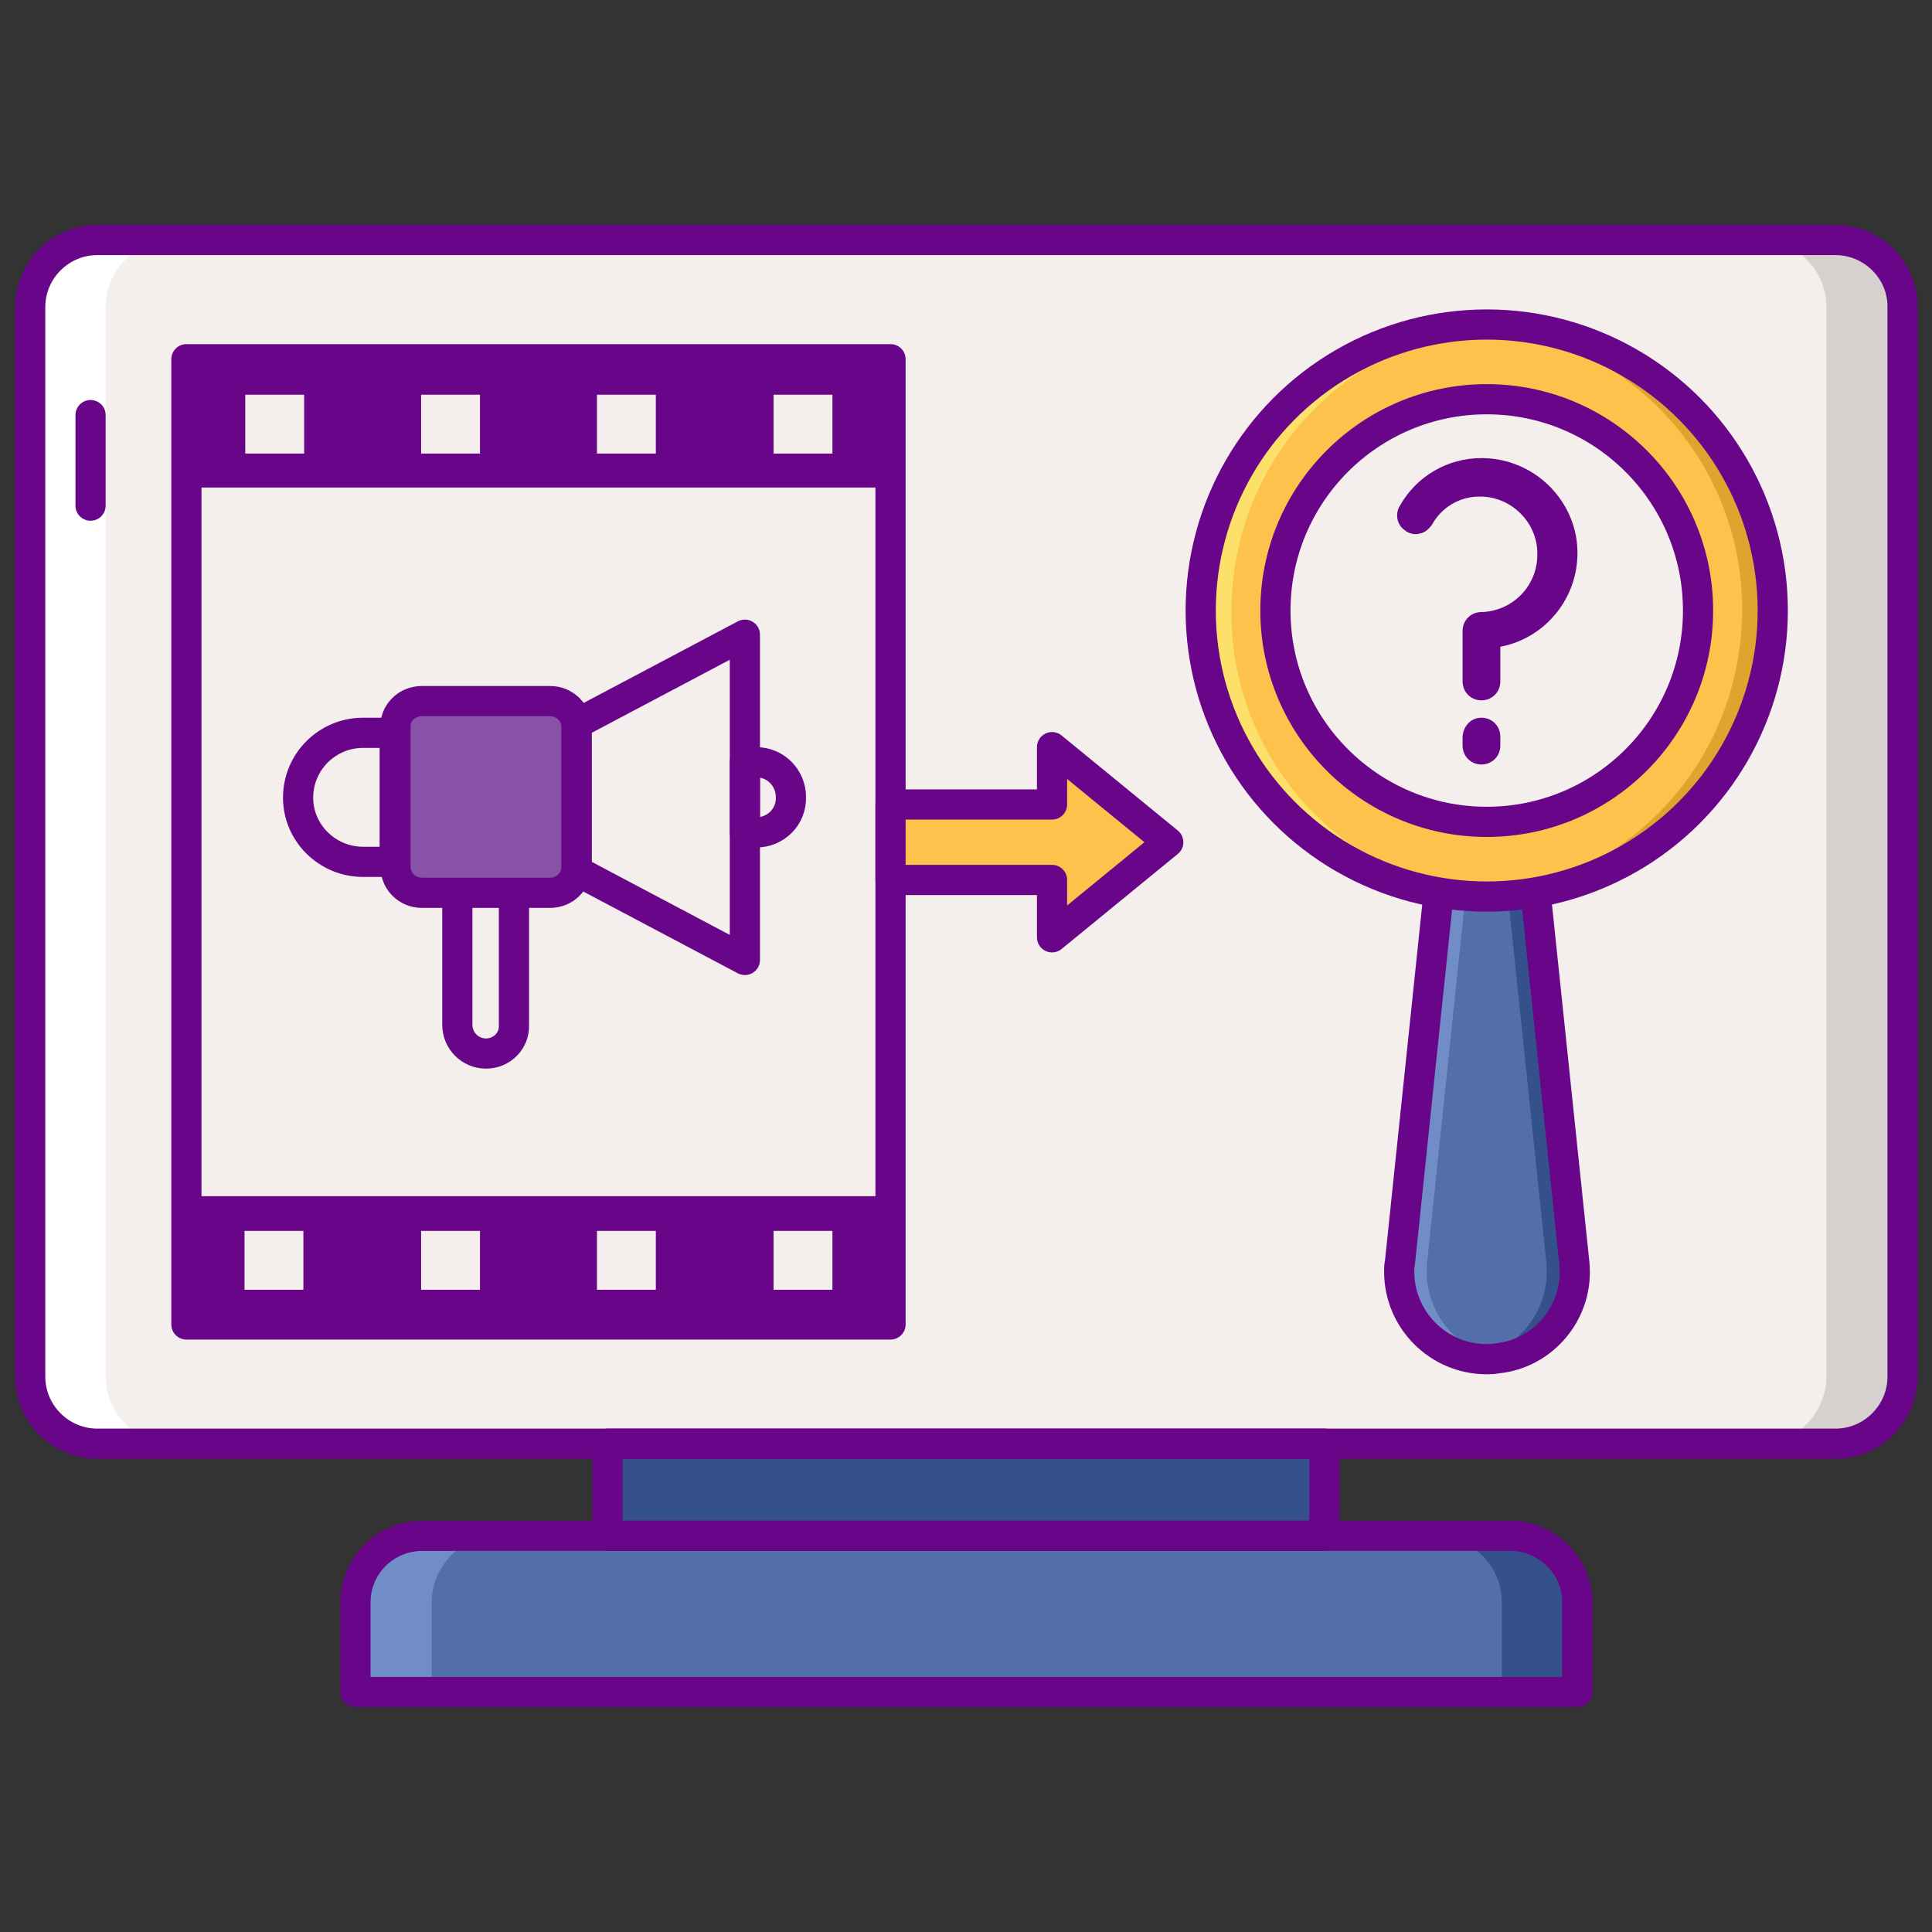 <?xml version="1.0" encoding="utf-8"?>
<!-- Generator: Adobe Illustrator 26.4.1, SVG Export Plug-In . SVG Version: 6.00 Build 0)  -->
<svg version="1.1" id="Layer_1" xmlns="http://www.w3.org/2000/svg" xmlns:xlink="http://www.w3.org/1999/xlink" x="0px" y="0px"
	 viewBox="0 0 256 256" style="enable-background:new 0 0 256 256;" xml:space="preserve">
<rect x="0" y="0" width="256" height="256" fill="#333333" stroke="none"/>
<style type="text/css">
	.st0{fill:#F4EFED;}
	.st1{fill:#D6D1CF;}
	.st2{fill:#FFFFFF;}
	.st3{fill:#526FAA;}
	.st4{fill:#34518C;}
	.st5{fill:#708DC8;}
	.st6{fill:none;stroke:#690589;stroke-width:4;stroke-linecap:round;stroke-linejoin:round;}
	.st7{fill:#690589;}
	.st8{fill:#8852A8;}
	.st9{fill:#FCC24C;}
	.st10{fill:#DEA42E;}
	.st11{fill:#FCE06A;}
</style>
<path class="st0" d="M12.9,31.8h230.3c4.9,0,8.9,4,8.9,8.8v141.8c0,4.9-4,8.9-8.9,8.9H12.9c-4.9,0-8.9-4-8.9-8.9V40.7
	C4,35.8,8,31.8,12.9,31.8z"/>
<path class="st1" d="M243.1,31.8h-10c4.9,0,8.9,4,8.9,8.8v0v141.8c0,4.9-4,8.9-8.8,8.9c0,0,0,0,0,0h10c4.9,0,8.9-4,8.9-8.8
	c0,0,0,0,0,0V40.7C252,35.8,248,31.8,243.1,31.8L243.1,31.8z"/>
<path class="st2" d="M12.9,191.3h10c-4.9,0-8.9-4-8.9-8.9l0,0V40.7c0-4.9,4-8.9,8.9-8.9h-10c-4.9,0-8.9,4-8.9,8.9v141.8
	C4,187.4,8,191.3,12.9,191.3C12.8,191.3,12.8,191.3,12.9,191.3z"/>
<path class="st3" d="M56,203.5h144.1c4.9,0,8.9,4,8.9,8.8c0,0,0,0,0,0v11.9l0,0H47.1l0,0v-11.9C47.1,207.4,51.1,203.5,56,203.5
	C55.9,203.5,55.9,203.5,56,203.5z"/>
<path class="st4" d="M200.1,203.5h-10c4.9,0,8.9,4,8.9,8.8c0,0,0,0,0,0v11.9h10v-11.9C208.9,207.4,204.9,203.5,200.1,203.5
	C200.1,203.5,200.1,203.5,200.1,203.5z"/>
<path class="st5" d="M56,203.5h10c-4.9,0-8.8,4-8.8,8.9l0,0v11.9h-10v-11.9C47.1,207.4,51.1,203.5,56,203.5L56,203.5z"/>
<rect x="80.5" y="191.3" class="st4" width="95" height="12.2"/>
<path class="st6" d="M12,67V55"/>
<path class="st6" d="M56,203.5h144.1c4.9,0,8.9,4,8.9,8.8c0,0,0,0,0,0v11.9l0,0H47.1l0,0v-11.9C47.1,207.4,51.1,203.5,56,203.5
	C55.9,203.5,55.9,203.5,56,203.5z"/>
<rect x="80.5" y="191.3" class="st6" width="95" height="12.2"/>
<path class="st6" d="M12.9,31.8h230.3c4.9,0,8.9,4,8.9,8.8v141.8c0,4.9-4,8.9-8.9,8.9H12.9c-4.9,0-8.9-4-8.9-8.9V40.7
	C4,35.8,8,31.8,12.9,31.8z"/>
<rect x="24.7" y="47.6" class="st7" width="93.3" height="17"/>
<rect x="24.7" y="158.5" class="st7" width="93.3" height="17"/>
<rect x="102.5" y="52.3" class="st0" width="7.8" height="7.8"/>
<rect x="79.1" y="52.3" class="st0" width="7.8" height="7.8"/>
<rect x="55.8" y="52.3" class="st0" width="7.8" height="7.8"/>
<rect x="32.5" y="52.3" class="st0" width="7.8" height="7.8"/>
<rect x="102.5" y="163.1" class="st0" width="7.8" height="7.8"/>
<rect x="79.1" y="163.1" class="st0" width="7.8" height="7.8"/>
<rect x="55.8" y="163.1" class="st0" width="7.8" height="7.8"/>
<rect x="32.4" y="163.1" class="st0" width="7.8" height="7.8"/>
<rect x="24.7" y="47.6" class="st6" width="93.3" height="127.9"/>
<path class="st0" d="M48.1,114.2h4.2V97.1h-4.2c-4.7,0-8.6,3.8-8.6,8.6l0,0l0,0C39.5,110.4,43.4,114.2,48.1,114.2
	C48.1,114.2,48.1,114.2,48.1,114.2z"/>
<polygon class="st0" points="76.4,95.9 98.7,84.1 98.7,127.2 76.4,115.4 "/>
<path class="st0" d="M64.4,139.6L64.4,139.6c-2.1,0-3.8-1.7-3.8-3.8v-27.5h7.5v27.5C68.2,137.9,66.5,139.6,64.4,139.6z"/>
<path class="st6" d="M64.4,139.6L64.4,139.6c-2.1,0-3.8-1.7-3.8-3.8v-27.5h7.5v27.5C68.2,137.9,66.5,139.6,64.4,139.6z"/>
<path class="st8" d="M55.9,92.9h17c2,0,3.5,1.6,3.5,3.5v18.4c0,2-1.6,3.5-3.5,3.5h-17c-2,0-3.5-1.6-3.5-3.5V96.4
	C52.3,94.5,53.9,92.9,55.9,92.9z"/>
<path class="st0" d="M100.2,110.3h-1.5V101h1.5c2.6,0,4.6,2.1,4.6,4.6l0,0C104.9,108.2,102.8,110.3,100.2,110.3
	C100.3,110.3,100.3,110.3,100.2,110.3z"/>
<path class="st6" d="M100.2,110.3h-1.5V101h1.5c2.6,0,4.6,2.1,4.6,4.6l0,0C104.9,108.2,102.8,110.3,100.2,110.3
	C100.3,110.3,100.3,110.3,100.2,110.3z"/>
<polygon class="st6" points="76.4,95.9 98.7,84.1 98.7,127.2 76.4,115.4 "/>
<path class="st6" d="M48.1,114.2h4.2V97.1h-4.2c-4.7,0-8.6,3.8-8.6,8.6l0,0l0,0C39.5,110.4,43.4,114.2,48.1,114.2
	C48.1,114.2,48.1,114.2,48.1,114.2z"/>
<path class="st6" d="M55.9,92.9h17c2,0,3.5,1.6,3.5,3.5v18.4c0,2-1.6,3.5-3.5,3.5h-17c-2,0-3.5-1.6-3.5-3.5V96.4
	C52.3,94.5,53.9,92.9,55.9,92.9z"/>
<polygon class="st0" points="193.3,116.4 184.6,127 194.4,134.2 197,120.3 "/>
<polygon class="st0" points="176.1,116.4 184.6,127 174.9,134.2 172.3,120.3 "/>
<polygon class="st9" points="139.4,124.2 147.1,117.9 154.8,111.6 147.1,105.3 139.4,99 139.4,106.6 118,106.6 118,116.6 
	139.4,116.6 "/>
<polygon class="st6" points="139.4,124.2 147.1,117.9 154.8,111.6 147.1,105.3 139.4,99 139.4,106.6 118,106.6 118,116.6 
	139.4,116.6 "/>
<path class="st3" d="M197,180.1L197,180.1c-6.4,0-11.6-5.2-11.6-11.6c0-0.4,0-0.8,0.1-1.2l5.6-53.5H203l5.6,53.5
	c0.7,6.4-4,12.1-10.3,12.7C197.8,180.1,197.4,180.1,197,180.1z"/>
<path class="st4" d="M208.5,167.3l-5.6-53.5h-3.6l5.6,53.5c0.6,6.1-3.6,11.7-9.7,12.7c0.6,0.1,1.2,0.1,1.8,0.1
	c6.4,0,11.6-5.2,11.6-11.6C208.6,168.1,208.6,167.7,208.5,167.3z"/>
<path class="st5" d="M185.5,167.3l5.6-53.5h3.6l-5.6,53.5c-0.6,6.1,3.6,11.7,9.7,12.7c-0.6,0.1-1.2,0.1-1.8,0.1
	c-6.4,0-11.6-5.2-11.6-11.6C185.4,168.1,185.4,167.7,185.5,167.3z"/>
<path class="st6" d="M197,180.1L197,180.1c-6.4,0-11.6-5.2-11.6-11.6c0-0.4,0-0.8,0.1-1.2l5.6-53.5H203l5.6,53.5
	c0.7,6.4-4,12.1-10.3,12.7C197.8,180.1,197.4,180.1,197,180.1z"/>
<circle class="st9" cx="197" cy="80.9" r="37.9"/>
<path class="st10" d="M196.1,118.7c0.7,0.1,1.3,0.1,2,0.1c20.9-0.7,37.3-18.1,36.7-39.1c-0.6-20-16.7-36.1-36.7-36.7
	c-0.7,0-1.3,0.1-2,0.1c20.9,1.7,36.4,20,34.6,40.9C229.2,102.5,214.6,117.2,196.1,118.7L196.1,118.7z"/>
<path class="st11" d="M197.9,43.2c-0.7-0.1-1.3-0.1-2-0.1c-20.9,0.7-37.3,18.1-36.7,39.1c0.6,20,16.7,36.1,36.7,36.7
	c0.7,0,1.3-0.1,2-0.1c-20.9-1.7-36.4-20-34.6-40.9C164.8,59.3,179.4,44.7,197.9,43.2L197.9,43.2z"/>
<circle class="st6" cx="197" cy="80.9" r="37.9"/>
<circle class="st0" cx="197" cy="80.9" r="28"/>
<circle class="st6" cx="197" cy="80.9" r="28"/>
<path class="st7" d="M196.3,95.1c-1.4,0-2.4,1.1-2.5,2.5v1.2c0,1.4,1.1,2.5,2.5,2.5c1.4,0,2.5-1.1,2.5-2.5v-1.2
	C198.8,96.2,197.7,95.1,196.3,95.1C196.3,95.1,196.3,95.1,196.3,95.1z"/>
<path class="st7" d="M196.3,60.7c-4.5,0-8.6,2.4-10.8,6.3c-0.7,1.1-0.4,2.6,0.7,3.3c0,0,0.1,0,0.1,0.1c0.5,0.3,1.2,0.5,1.8,0.3
	c0.7-0.1,1.2-0.6,1.6-1.1c1.3-2.4,3.8-3.9,6.6-3.8c4.2,0.1,7.6,3.7,7.4,7.9c-0.1,4.1-3.4,7.3-7.4,7.4c-1.4,0-2.5,1.1-2.5,2.5
	c0,0,0,0,0,0v6.7c0,1.4,1.1,2.5,2.5,2.5c1.4,0,2.5-1.1,2.5-2.5v-4.6c6.8-1.3,11.3-7.9,10-14.8C207.6,65,202.4,60.7,196.3,60.7
	L196.3,60.7z"/>
</svg>
